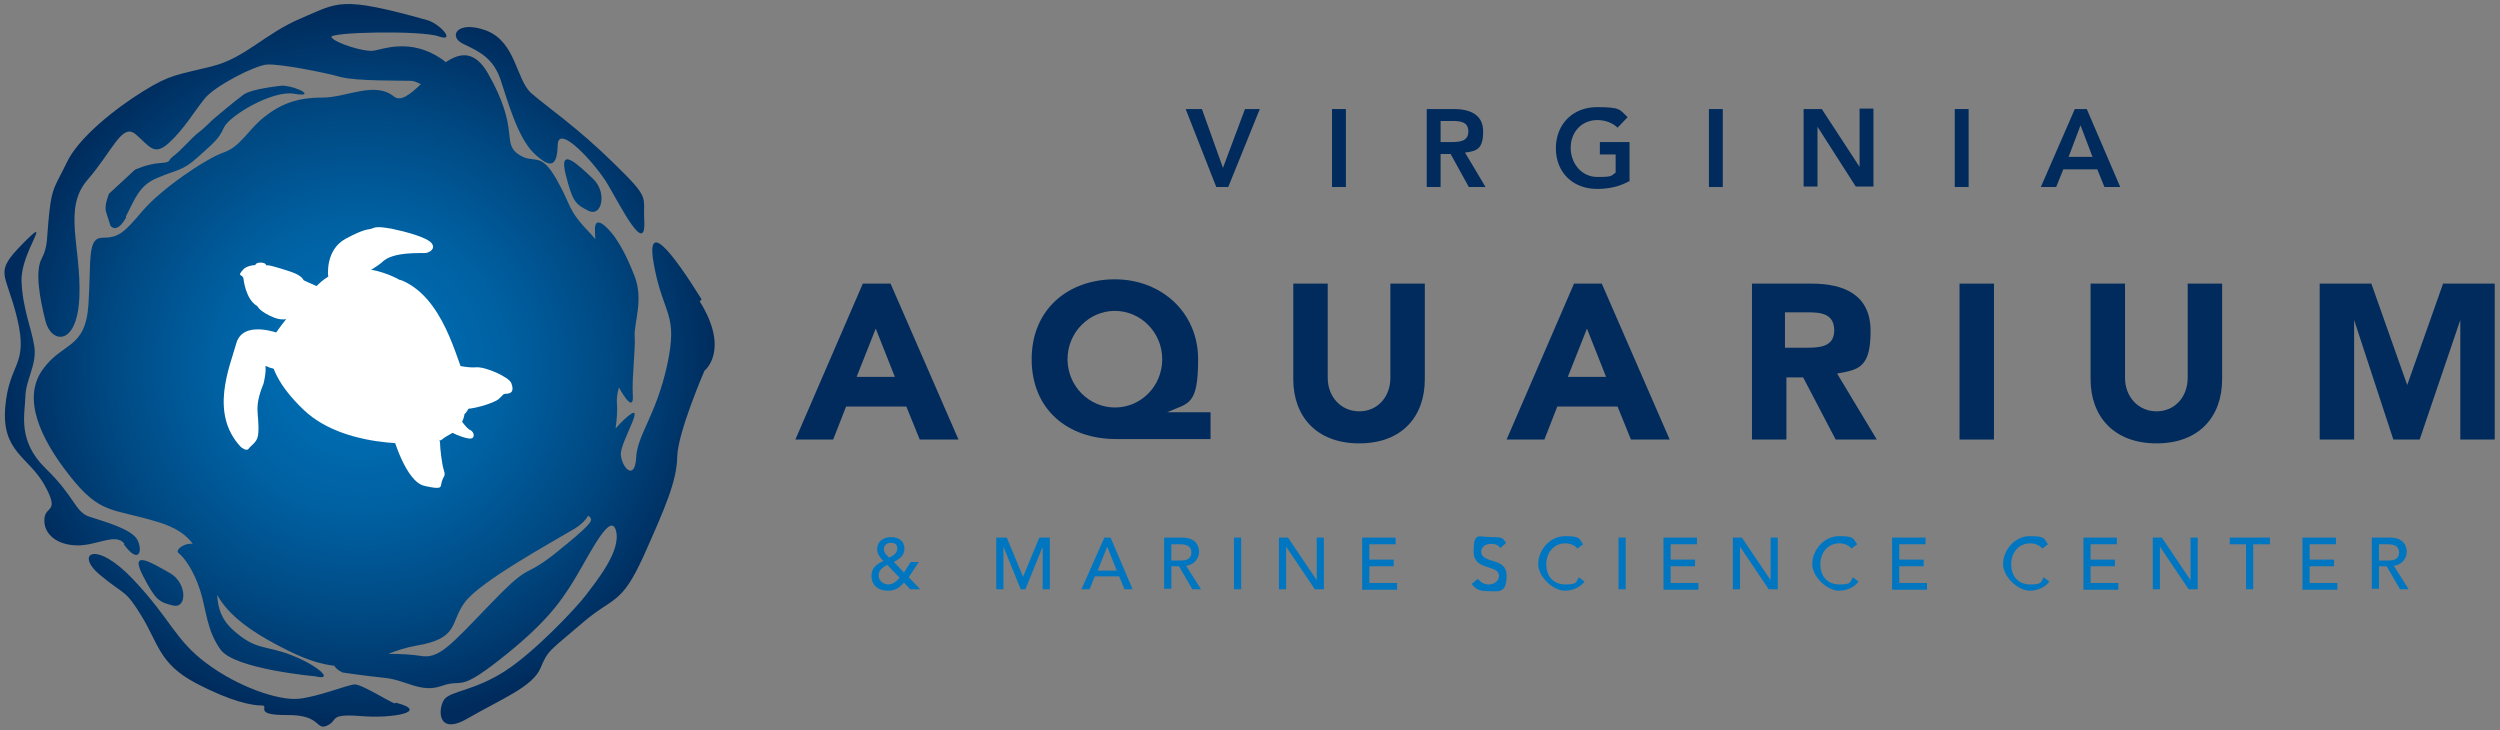 <?xml version="1.0" encoding="UTF-8"?>
<svg xmlns="http://www.w3.org/2000/svg" xmlns:xlink="http://www.w3.org/1999/xlink" id="Layer_1" data-name="Layer 1" version="1.1" viewBox="0 0 522.7 152.7">
  <rect x="0" y="0" width="522.7" height="152.7" fill="#808080" stroke="none"/>
  <defs>
    <style>
      .cls-1 {
        fill: url(#radial-gradient);
      }

      .cls-1, .cls-2, .cls-3, .cls-4 {
        stroke-width: 0px;
      }

      .cls-2 {
        fill: #002b5c;
      }

      .cls-3 {
        fill: #0076c0;
      }

      .cls-4 {
        fill: #fff;
      }
    </style>
    <radialGradient id="radial-gradient" cx="75.4" cy="193.8" fx="75.4" fy="193.8" r="75.1" gradientTransform="translate(0 270.2) scale(1 -1)" gradientUnits="userSpaceOnUse">
      <stop offset="0" stop-color="#0076c0"></stop>
      <stop offset=".1" stop-color="#006fb6"></stop>
      <stop offset=".4" stop-color="#0061a2"></stop>
      <stop offset=".7" stop-color="#004983"></stop>
      <stop offset="1" stop-color="#002b5c"></stop>
    </radialGradient>
  </defs>
  <g>
    <g>
      <path class="cls-3" d="M192.3,123.2h-2l-1.3-1.4c-.9,1.1-1.9,1.7-3.3,1.7-2.5,0-3.5-1.5-3.5-3.1s1.1-2.5,2.5-3.1c-.7-.7-1.3-1.5-1.3-2.5,0-1.6,1.3-2.5,2.9-2.5s2.8.8,2.8,2.4-1.2,2.2-2.2,2.8l2.1,2.2,1.4-2.2h1.7l-2.1,3.2,2.4,2.5ZM185.5,118.1c-.9.5-1.8,1.1-1.8,2.2s1,1.9,2,1.9,1.8-.7,2.4-1.4l-2.6-2.7ZM186.2,113.5c-.8,0-1.4.5-1.4,1.3s.6,1.3,1.1,1.8c.8-.4,1.7-.9,1.7-1.9s-.6-1.2-1.3-1.2Z"></path>
      <path class="cls-3" d="M208.3,112.4h2.2l3.4,8.2h0l3.4-8.2h2.2v10.8h-1.5v-8.9h0l-3.6,8.9h-1l-3.6-8.9h0v8.9h-1.5v-10.8Z"></path>
      <path class="cls-3" d="M230.9,112.4h1.3l4.6,10.8h-1.7l-1.1-2.7h-5.1l-1.1,2.7h-1.7l4.8-10.8ZM233.5,119.3l-2-5h0l-2,5h4.1Z"></path>
      <path class="cls-3" d="M243.4,112.4h3.8c2.8,0,3.5,1.7,3.5,3s-1,2.7-2.7,2.9l3.1,4.9h-1.8l-2.8-4.8h-1.6v4.7h-1.5v-10.8h0ZM244.9,117.2h1.9c1.2,0,2.3-.3,2.3-1.7s-1.2-1.7-2.3-1.7h-1.9v3.5Z"></path>
      <path class="cls-3" d="M258,112.4h1.5v10.8h-1.5v-10.8Z"></path>
      <path class="cls-3" d="M267.4,112.4h1.9l6,8.9h0v-8.9h1.5v10.8h-1.9l-6-8.9h0v8.9h-1.5v-10.8h0Z"></path>
      <path class="cls-3" d="M284.8,112.4h7v1.4h-5.5v3.2h5.1v1.4h-5.1v3.5h5.8v1.4h-7.3v-10.8h0Z"></path>
      <path class="cls-3" d="M309,121c.5.8,1.4,1.2,2.3,1.2s2.1-.6,2.1-1.8c0-2.5-5.3-.9-5.3-5.1s1.1-3,3.7-3,2.3.2,3.1,1.2l-1.2,1.1c-.4-.6-1.1-.9-1.9-.9-1.6,0-2.1,1-2.1,1.6,0,2.7,5.3,1.1,5.3,5s-1.7,3.3-3.8,3.3-2.7-.5-3.5-1.5l1.2-1Z"></path>
      <path class="cls-3" d="M329.9,114.8c-.6-.8-1.6-1.2-2.6-1.2-2.4,0-4,1.9-4,4.4s1.5,4.2,4,4.2,2.2-.5,2.8-1.5l1.2.9c-.3.4-1.6,1.9-4.1,1.9s-5.6-2.9-5.6-5.6,2.3-5.8,5.6-5.8,2.9.5,3.8,1.7l-1.2.9Z"></path>
      <path class="cls-3" d="M338.4,112.4h1.5v10.8h-1.5v-10.8Z"></path>
      <path class="cls-3" d="M347.8,112.4h7v1.4h-5.5v3.2h5.1v1.4h-5.1v3.5h5.8v1.4h-7.3v-10.8h0Z"></path>
      <path class="cls-3" d="M362.3,112.4h1.9l6,8.9h0v-8.9h1.5v10.8h-1.9l-6-8.9h0v8.9h-1.5v-10.8h0Z"></path>
      <path class="cls-3" d="M387.2,114.8c-.6-.8-1.6-1.2-2.6-1.2-2.4,0-4,1.9-4,4.4s1.5,4.2,4,4.2,2.2-.5,2.8-1.5l1.2.9c-.3.4-1.6,1.9-4.1,1.9s-5.6-2.9-5.6-5.6,2.3-5.8,5.6-5.8,2.9.5,3.8,1.7l-1.2.9Z"></path>
      <path class="cls-3" d="M395.6,112.4h7v1.4h-5.5v3.2h5.1v1.4h-5.1v3.5h5.8v1.4h-7.3v-10.8h0Z"></path>
      <path class="cls-3" d="M427.1,114.8c-.6-.8-1.6-1.2-2.6-1.2-2.4,0-4,1.9-4,4.4s1.5,4.2,4,4.2,2.2-.5,2.8-1.5l1.2.9c-.3.4-1.6,1.9-4.1,1.9s-5.6-2.9-5.6-5.6,2.3-5.8,5.6-5.8,2.9.5,3.8,1.7l-1.2.9Z"></path>
      <path class="cls-3" d="M435.6,112.4h7v1.4h-5.5v3.2h5.1v1.4h-5.1v3.5h5.8v1.4h-7.3v-10.8h0Z"></path>
      <path class="cls-3" d="M450.1,112.4h1.9l6,8.9h0v-8.9h1.5v10.8h-1.9l-6-8.9h0v8.9h-1.5v-10.8h0Z"></path>
      <path class="cls-3" d="M469.7,113.8h-3.5v-1.4h8.4v1.4h-3.5v9.4h-1.5v-9.4h0Z"></path>
      <path class="cls-3" d="M481.4,112.4h7v1.4h-5.5v3.2h5.1v1.4h-5.1v3.5h5.8v1.4h-7.3v-10.8h0Z"></path>
      <path class="cls-3" d="M495.9,112.4h3.8c2.8,0,3.5,1.7,3.5,3s-1,2.7-2.7,2.9l3.1,4.9h-1.8l-2.8-4.8h-1.6v4.7h-1.5v-10.8ZM497.4,117.2h1.9c1.2,0,2.3-.3,2.3-1.7s-1.2-1.7-2.3-1.7h-1.9v3.5Z"></path>
    </g>
    <g>
      <path class="cls-2" d="M248,22.8h3.3l4.4,12.3,4.6-12.3h3.1l-6.6,16.3h-2.5l-6.4-16.3Z"></path>
      <path class="cls-2" d="M278.5,22.8h2.9v16.3h-2.9v-16.3Z"></path>
      <path class="cls-2" d="M298.3,22.8h5.7c3.1,0,6.1,1,6.1,4.7s-1.4,4.1-3.8,4.4l4.3,7.2h-3.5l-3.8-6.9h-2.1v6.9h-2.9v-16.3h0ZM303.5,29.7c1.6,0,3.5-.1,3.5-2.2s-1.8-2.2-3.3-2.2h-2.5v4.4h2.3Z"></path>
      <path class="cls-2" d="M340.6,37.9c-2,1.1-4.2,1.6-6.7,1.6-5,0-8.6-3.4-8.6-8.5s3.6-8.6,8.6-8.6,4.7.5,6.4,2.1l-2.1,2.2c-1-1-2.6-1.6-4.2-1.6-3.4,0-5.6,2.6-5.6,5.8s2.2,6.1,5.6,6.1,2.8-.3,3.8-.9v-3.8h-3.3v-2.6h6.2v8.3h0Z"></path>
      <path class="cls-2" d="M357.3,22.8h2.9v16.3h-2.9v-16.3Z"></path>
      <path class="cls-2" d="M377.1,22.8h3.8l7.9,12.1h0c0,0,0,0,0,0h0v-12.2h2.9v16.3h-3.7l-8-12.5h0v12.5h-2.9v-16.3h0Z"></path>
      <path class="cls-2" d="M408.7,22.8h2.9v16.3h-2.9v-16.3Z"></path>
      <path class="cls-2" d="M433.8,22.8h2.5l7,16.3h-3.3l-1.5-3.7h-7.1l-1.5,3.7h-3.2l7.1-16.3ZM437.5,32.8l-2.5-6.6-2.5,6.6h5.1Z"></path>
      <path class="cls-2" d="M180.3,59.3h5.9l14.2,32.6h-8.1l-2.8-6.9h-12.6l-2.7,6.9h-7.9l14.1-32.6ZM183.1,68.7l-4,10.1h8l-4-10.1Z"></path>
      <path class="cls-2" d="M253.1,91.8h-19.7c-10.2,0-17.7-6.2-17.7-16.7s7.7-16.7,17.4-16.7,17.4,6.9,17.4,16.7-2,9.1-6.5,11.1h0c0,0,9.1,0,9.1,0v5.5h0ZM233.1,85.2c5.5,0,9.9-4.5,9.9-10.1s-4.5-10.1-9.9-10.1-9.9,4.5-9.9,10.1c0,5.6,4.5,10.1,9.9,10.1Z"></path>
      <path class="cls-2" d="M297.9,79.3c0,7.7-4.7,13.4-13.7,13.4s-13.8-5.7-13.8-13.4v-20h7.2v19.7c0,4,2.8,7,6.6,7s6.5-3,6.5-7v-19.7h7.2v20Z"></path>
      <path class="cls-2" d="M329,59.3h5.9l14.2,32.6h-8.1l-2.8-6.9h-12.6l-2.7,6.9h-7.9l14.1-32.6ZM331.8,68.7l-4,10.1h8l-4-10.1Z"></path>
      <path class="cls-2" d="M366.2,59.3h12.6c6.7,0,12.3,2.3,12.3,9.9s-2.4,8.1-7,8.9l8.3,13.8h-8.6l-6.8-13h-3.5v13h-7.2v-32.6h0ZM373.3,72.7h4.2c2.6,0,6,0,6-3.6s-2.9-3.8-5.6-3.8h-4.7v7.4Z"></path>
      <path class="cls-2" d="M409.7,59.3h7.2v32.6h-7.2v-32.6Z"></path>
      <path class="cls-2" d="M464.6,79.3c0,7.7-4.7,13.4-13.7,13.4s-13.8-5.7-13.8-13.4v-20h7.2v19.7c0,4,2.8,7,6.6,7s6.5-3,6.5-7v-19.7h7.2v20h0Z"></path>
      <path class="cls-2" d="M485,59.3h10.8l7.5,21.2h0l7.5-21.2h10.8v32.6h-7.2v-25h0l-8.5,25h-5.5l-8.2-25h0v25h-7.2v-32.6h0Z"></path>
    </g>
  </g>
  <g>
    <path class="cls-1" d="M29.9,120.4c2.6,5,3.3,5.5,6.3,6.2,3,.7,2.9-4.8-.7-6.8-3.6-2-8.6-5.2-5.6.6ZM118.3,36.6c1.4,5.4,1.9,6.1,4.8,7.5,2.8,1.3,3.9-4,.8-6.8-3-2.8-7.2-7-5.6-.7ZM82.6,147.1c-1.3-.4-7-4.1-8.5-4s-7.6,2.6-11.7,3c-4.1.4-12.5-2.4-19.2-7.4-6.7-5-7.3-9-15.3-17.5s-12.3-5.4-7-1c5.3,4.4,5.2,2.9,8.7,8.6,3.5,5.7,3.7,10,11.3,14,7.6,4,11.9,4.7,13.8,4.7,1.9,0-2.2,2.1,5.6,2,6.9,0,5.7,3.3,8.1,2.2,2.4-1.1.2-2.5,6.9-2,6.7.6,14.8-.9,7.4-2.8ZM146.7,62.6c-6.4-10.3-11.9-17.1-9.9-6.8,2,10.3,5,9.7,2.7,20.5-2.4,10.8-6.3,14.6-6.5,19.5-.3,4.9-3.1,1.9-3.2-.9,0-2.8,6.1-12.2.6-7.1-.6.6-1.2,1.2-1.7,1.8.3-2.1.4-4,.3-5.1-.1-1.1,0-2,.4-3.5,1.2,2.2,3.2,5.1,2.9,1.4-.2-3.5.6-9.5.4-12.1s1.9-7.6,0-12.5-3.2-6.8-4.2-8.3c-1.1-1.5-4.4-5.3-4.1-1,0,.5,0,1,.1,1.5-.3-.3-.5-.6-.8-.9-5.4-5.6-3.9-5.6-7.4-11.7-3.5-6.1-4.6-2.8-8-5.2s.4-5.2-6.3-16.9c-2.8-4.8-5.8-4.3-8.8-2.3-.3-.2-.6-.5-.9-.7-6.5-4.4-12.2-2-14.2-1.7-2,.3-8-1.6-8.8-2.8-.8-1.1,18.7-1.5,22.4-.2,3.7,1.3.4-2.6-2.4-3.4-18.2-5.1-18.5-3.7-26.3-.4s-11.6,8.3-18.8,10.1c-7.2,1.8-8.5,1.6-14.3,5.2s-13.4,9.6-15.9,14.8c-2.5,5.2-3.1,5.1-3.7,10.6-.6,5.5-.2,6.9-1.6,9.6-1.4,2.7-.4,8.2.8,13,1.2,4.8,6.7,5.4,7.1-5.1.4-10.5-3.5-18.4,1.7-24.4,5.3-6.1,7.2-12,10.1-9.5,2.9,2.5,3.8,4.6,6.9,1.8,3.1-2.8,5.4-6.7,7.5-9.3,2.1-2.6,10.4-6.9,13-7.1s11.9,1.6,15.4,2.6c3.5.9,12.4.7,14.7.8.6,0,1.3.3,2.1.7-2.2,2.1-4.2,3.7-5.6,2.6-4.1-3.3-9.8.2-15,.2s-8.7,1.3-12.2,4.1-4.8,6.1-8.5,7.4-13,7.6-16.9,12.2c-3.9,4.6-5,5.6-8.3,5.6s-2.4,4.4-3,13.9-5.4,7.8-9.6,13.7-.7,14.1,5.7,22.2,8.7,6.7,18.3,9.6c4,1.2,6.1,2.8,7.4,4.6-2-.2-3.7,1.4-3,1.9,1.2.9,3.3,3.8,4.6,8,1.3,4.2,1.3,8.1,4.2,12.2,2.9,4.1,19.8,5.6,19.8,5.6,4.1,1,.7-2.2-4.9-4.4s-7.4-.9-12.3-5.3c-2.6-2.4-3.1-4.7-3.3-7.3,1.9,3.2,5.1,6.9,15.4,11.9,3.7,1.8,6.6,2.6,9.1,2.9.2.4.7.9,1.7,1.4,0,0,3.9.6,8.6,1.1,4.7.4,7.7,3.3,12.2,1.7s3.2,1.5,12.1-5.5c8.9-7,12.4-11.4,15.7-16.9s7.5-14.2,8.6-10-4.1,10.5-6.2,13.3-10.8,12-17,16-11.2,4.2-12.6,5.8c-1.4,1.6-1.9,8,4.8,4.1,6.7-3.9,13.6-6.6,15.2-10.5s2.1-3.7,8.7-9.4c6.6-5.7,8.1-3.6,12.8-13.9,4.6-10.3,7-15.8,7.1-20.9.1-5.1,5.7-18,5.7-18,0,0,5.4-4.2-1-14.5ZM118.4,113.8c-9.8,8.3-6.3,2.6-15.4,12-9.1,9.4-11.2,12.1-15.3,11.3-1.2-.2-3.7-.4-6.5-.4,1.8-.7,3.6-1.3,5.8-1.7,9.1-1.5,7-4.8,10.2-9.1s17.6-12.2,23-15.4c1.3-.8,2.2-1.7,2.8-2.7.9.9,1.6.9-4.8,6.2ZM25.9,113.8c3,4.2,4,1.6,2.9-.8-1.1-2.4-7.2-4-10.2-5-2.9-1-3-4.2-9-10-6-5.8-4.4-11.4-4.3-14.9,0-3.5,2.4-6.8,1.9-10.5s-2.5-8-2.7-13.9,6.8-14.3.4-7.9c-6.4,6.5-3.7,5.8-1.3,15.8,2.4,10-1.7,9.1-2.5,18.5-.8,9.4,4.9,10.4,8.2,16.3s.2,4.3,0,7c-.3,2.7,1.9,5.3,6.2,5.6,4.3.4,8.7-2.8,10.5-.3ZM97.1,9.3c3.4,1.6,6.1,3,7.6,7.5s3.6,12.1,7,15.3,4.8,2.8,4.9-1.8,7.9,3.9,10.5,8.3c2.6,4.4,8,15.2,7.6,7.5-.3-5.2,1.4-4.4-6.3-11.9-7.6-7.5-14.1-11.9-17.3-14.7-3.2-2.8-3.2-10.7-9.4-13.1-6.2-2.3-8.1,1.3-4.8,2.8ZM26.3,45.3c1.9-3.6,2.7-6.5,6.6-8.1,3.9-1.7,5.2-1.4,8.3-4.2,3.1-2.8,4.6-3.9,5.6-6.3,1.1-2.5,10.2-7.9,14.7-7.1s1.2-1.4-2.4-1.7c0,0-6.4.6-8.2,1.9s-6.4,5.2-6.4,5.2c0,0-2,2-3.1,2.8s-3.6,3.7-5.1,4.8c-1.5,1.1-.2,1.3-2.9,1.5s-5.2,1.4-5.2,1.4l-5.4,5s-1.1,2.5-.6,3.9l.9,2.8s1.3,1.9,3.3-1.8Z"></path>
    <g>
      <path class="cls-4" d="M83.7,58.6s-10-6.1-17.2.9c-6.2,6-8.8,10.1-8.8,10.1,0,0-5.1,5.7,5.8,16.1,9.2,8.8,27.6,7.3,28.9,6.2,1.3-1.1,2.5-1.2,3.5-2.6,1-1.3,1.2-2.4,1.2-2.7,0,0,2.6-2,.4-6.8-2.1-4.8-4.8-17.8-13.8-21.3Z"></path>
      <path class="cls-4" d="M82.1,91s2.7,9.8,6.7,10.6c4,.9,3.2.2,3.6-1s.8-1,.4-2.3c-.4-1.2-.8-4.5-.8-5.8,0-1.2-3.7-.6-3.7-.6l-6.2-1Z"></path>
      <path class="cls-4" d="M93.8,76s3.8,1,5.7.8,6.9,2,7.4,3.3c.5,1.3.3,2.1-.8,2.2s-.6,0-1.8,1.1c-1.1,1-6.3,2.4-7.1,2-.8-.4.6-1.9-.2-1.8-.9,0-3.2-7.6-3.2-7.6Z"></path>
      <path class="cls-4" d="M95.5,86.5s1.8,3,2.8,3.4c.9.4,1.1,1.8,0,1.8s-4.6-1.3-4.8-2.2c-.2-.9,2-2.9,2-2.9Z"></path>
      <path class="cls-4" d="M67.8,60.5s-4-1.7-4.3-1.9c0,0-.2-.3-.2-.3,0,0-.4-.7-2-1.3-1.6-.6-4.4-1.4-5-1.5-.5,0-4.2-.6-5.5.9-1.3,1.5-.2.8.1,1.8,0,0,.4,4.4,2.9,5.8,0,0,.5,1.2,3.5,2.4,5.4,2.2,10.3-5.9,10.3-5.9Z"></path>
      <path class="cls-4" d="M55.6,55.4c0,.3-.5.5-1.1.5s-1.1-.2-1.1-.5.5-.5,1.1-.5c.6,0,1.1.2,1.1.5Z"></path>
      <path class="cls-4" d="M58.3,69.7s-7.5-2.9-8.9,2.1-5.6,14.6.9,21.6c0,0,1.2,1.1,1.7.4.8-1,1.9-1.4,2-3.2.3-4.2-1.1-5,1.1-10.4,0,0,.6-2.3.4-3.7l1,.4,1.6.4,1-7.4h-.9Z"></path>
      <path class="cls-4" d="M68.6,57.6s-.6-5.4,3.7-7.7c4.3-2.3,4.7-1.8,5.4-2.1.8-.3,1.2-.5,4.1,0,2.9.6,7.4,1.8,8.4,3,1,1.2-.4,2-1.2,2.1s-7-.4-9.2,2c-.8.7-2.7,1.8-2.7,1.8l-8.2,2.5-.3-1.7Z"></path>
      <path class="cls-4" d="M66.9,59.8"></path>
    </g>
  </g>
</svg>
